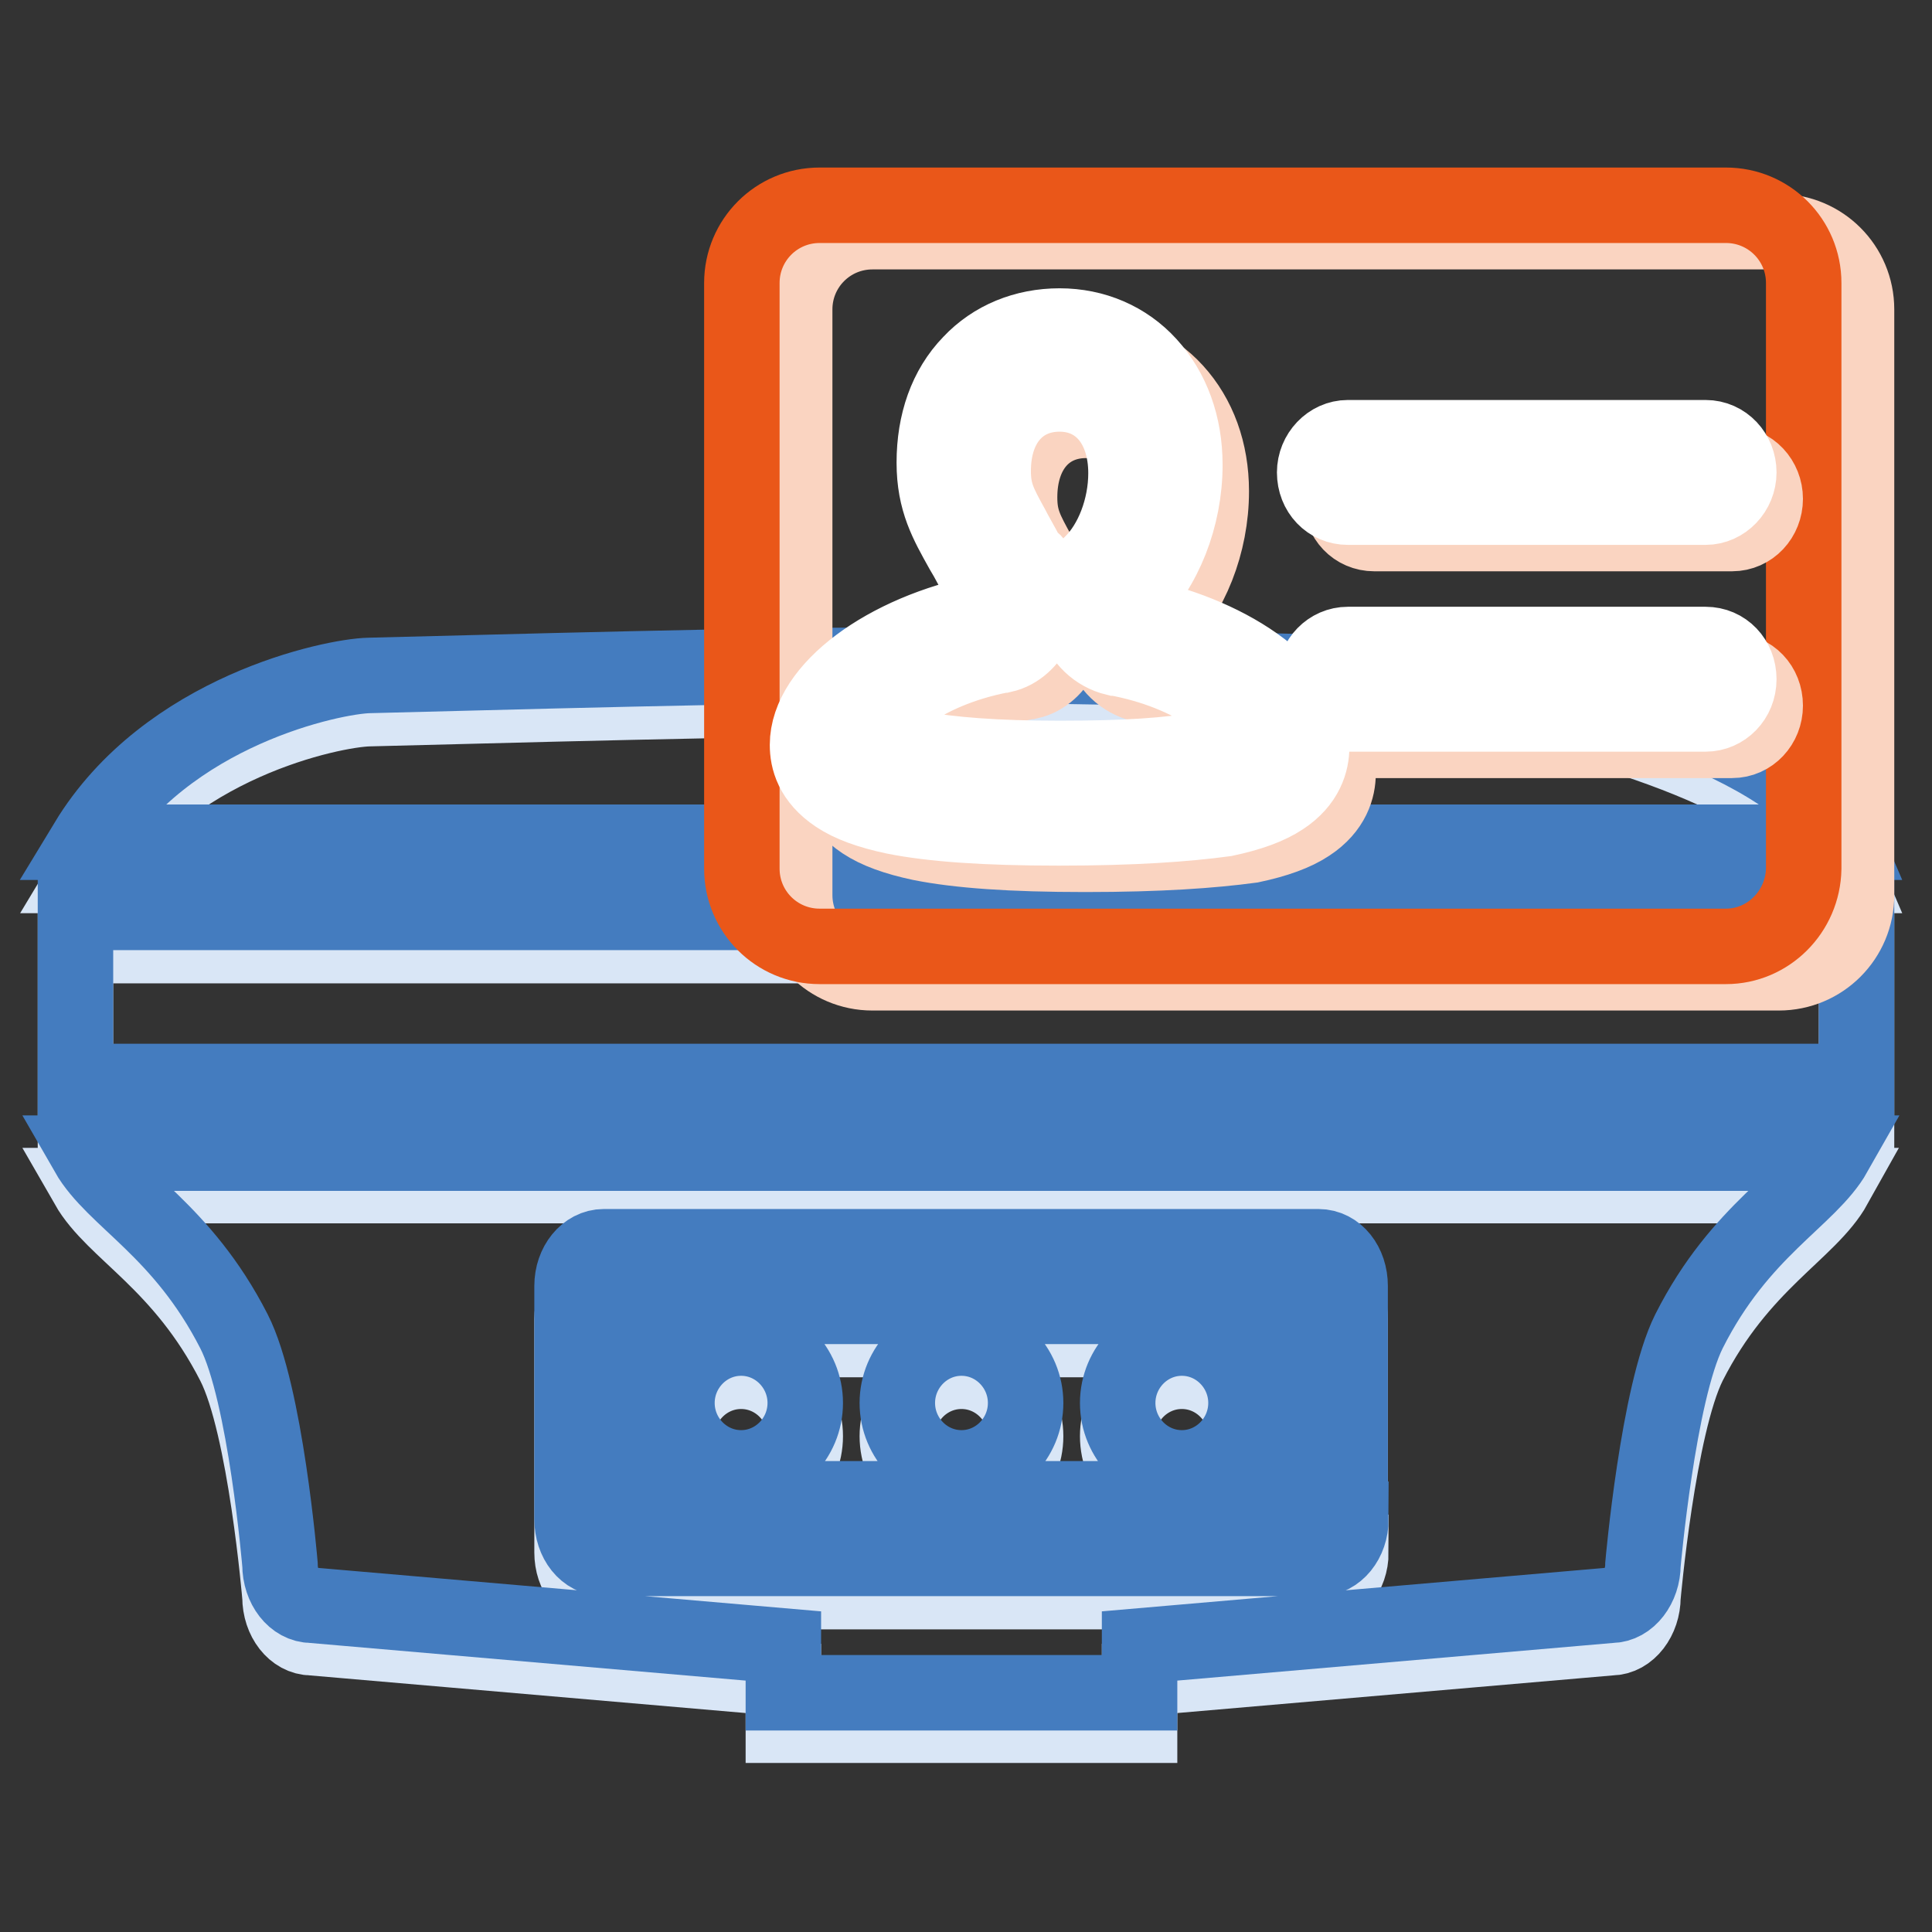 <?xml version="1.0" encoding="utf-8"?>
<!-- Svg Vector Icons : http://www.onlinewebfonts.com/icon -->
<!DOCTYPE svg PUBLIC "-//W3C//DTD SVG 1.1//EN" "http://www.w3.org/Graphics/SVG/1.1/DTD/svg11.dtd">
<svg version="1.1" xmlns="http://www.w3.org/2000/svg" xmlns:xlink="http://www.w3.org/1999/xlink" x="0px" y="0px" viewBox="0 0 256 256" enable-background="new 0 0 256 256" xml:space="preserve">
<rect x="0" y="0" width="256" height="256" fill="#333333" stroke="none"/>
<g> <path stroke-width="10" fill-opacity="0" stroke="#d9e6f6"  d="M202.3,94.3c-75.9-2.3-80-2.3-153.4-0.4C44.1,94,22,98.5,11.5,116h233C238.6,102.1,204.2,94.3,202.3,94.3z  M10,125.3h236v22.4H10V125.3z M243.1,157.1H11.6c3.5,6.1,12.5,10.1,19.4,23.6c4.2,8.2,6.1,30.9,6.1,30.9c0,3,1.9,5.4,4.2,5.4 l62.5,5.4v6.2H151v-6.2l62.5-5.4c2.3,0,4.2-2.5,4.2-5.4c0,0,2-22.7,6.1-30.9C230.6,167.3,239.7,163.2,243.1,157.1L243.1,157.1z  M179,205.7c0,2.9-1.9,5.2-4.2,5.2H80c-2.4,0-4.2-2.3-4.2-5.2v-30.9c0-2.9,1.9-5.2,4.2-5.2h94.7c2.4,0,4.2,2.3,4.2,5.2V205.7z"/> <path stroke-width="10" fill-opacity="0" stroke="#d9e6f6"  d="M83.1,177.5V203h88.5v-25.5H83.1z M98.2,198.9c-4.7,0-8.5-3.9-8.5-8.6c0-4.7,3.8-8.6,8.5-8.6 c4.7,0,8.5,3.9,8.5,8.6C106.7,195,102.9,198.9,98.2,198.9z M127.4,198.9c-4.7,0-8.5-3.9-8.5-8.6c0-4.7,3.8-8.6,8.5-8.6 c4.7,0,8.5,3.9,8.5,8.6C135.9,195,132.1,198.9,127.4,198.9z M156.6,198.9c-4.7,0-8.5-3.9-8.5-8.6c0-4.7,3.8-8.6,8.5-8.6 c4.7,0,8.5,3.9,8.5,8.6C165.1,195,161.3,198.9,156.6,198.9z"/> <path stroke-width="10" fill-opacity="0" stroke="#447cbf"  d="M202.3,89.9c-75.9-2.3-80-2.3-153.4-0.4c-4.7,0.1-26.8,4.6-37.4,22.1h233C238.6,97.7,204.2,89.9,202.3,89.9 z M10,120.9h236v22.4H10V120.9z M243.1,152.8H11.6c3.5,6.1,12.5,10.1,19.4,23.6c4.2,8.2,6.1,30.9,6.1,30.9c0,3,1.9,5.4,4.2,5.4 l62.5,5.4v6.2H151v-6.2l62.5-5.4c2.3,0,4.2-2.5,4.2-5.4c0,0,2-22.7,6.1-30.9C230.6,162.9,239.7,158.8,243.1,152.8L243.1,152.8z  M179,201.3c0,2.9-1.9,5.2-4.2,5.2H80c-2.4,0-4.2-2.3-4.2-5.2v-30.9c0-2.9,1.9-5.2,4.2-5.2h94.7c2.4,0,4.2,2.3,4.2,5.2V201.3z"/> <path stroke-width="10" fill-opacity="0" stroke="#447cbf"  d="M83.1,173.1v25.5h88.5v-25.5H83.1z M98.2,194.5c-4.7,0-8.5-3.9-8.5-8.6c0-4.7,3.8-8.6,8.5-8.6 c4.7,0,8.5,3.9,8.5,8.6C106.7,190.6,102.9,194.5,98.2,194.5z M127.4,194.5c-4.7,0-8.5-3.9-8.5-8.6c0-4.7,3.8-8.6,8.5-8.6 c4.7,0,8.5,3.9,8.5,8.6C135.9,190.6,132.1,194.5,127.4,194.5z M156.6,194.5c-4.7,0-8.5-3.9-8.5-8.6c0-4.7,3.8-8.6,8.5-8.6 c4.7,0,8.5,3.9,8.5,8.6C165.1,190.6,161.3,194.5,156.6,194.5z"/> <path stroke-width="10" fill-opacity="0" stroke="#fad4c1"  d="M235.7,128.9H115.6c-5.7,0-10.3-4.6-10.3-10.3V41c0-5.7,4.6-10.3,10.3-10.3h120.1c5.7,0,10.3,4.6,10.3,10.3 v77.6C246,124.3,241.4,128.9,235.7,128.9z"/> <path stroke-width="10" fill-opacity="0" stroke="#ea5719"  d="M228.7,125.4H108.6c-5.7,0-10.3-4.6-10.3-10.3V37.5c0-5.7,4.6-10.3,10.3-10.3h120.1 c5.7,0,10.3,4.6,10.3,10.3v77.6C238.9,120.8,234.3,125.4,228.7,125.4z"/> <path stroke-width="10" fill-opacity="0" stroke="#fad4c1"  d="M143.8,113.2c-9.8,0-16.8-0.5-21.8-1.5c-3.3-0.7-5.8-1.6-7.6-2.8c-3.3-2.2-3.9-4.8-3.9-6.7 c0-7.3,10.3-15,23.5-17.6c0.3-0.3,0.7-1.2,0.8-1.8c-0.5-0.4-1-1-1.2-1.6c-1-1.9-1.8-3.5-2.6-4.8c-2-3.6-3.7-6.5-3.7-11.6 c0-5.3,1.6-9.9,4.8-13.2c3-3.2,7.2-4.9,11.8-4.9c4.6,0,8.8,1.8,11.8,5.1c3.1,3.4,4.8,8,4.8,13.3c0,6.9-2.7,13.8-7.1,18 c-0.4,0.4-0.5,0.8-0.4,1.2c0.1,0.2,0.2,0.5,0.5,0.6c6.1,1.2,11.9,3.5,16.3,6.6c4.8,3.4,7.5,7.2,7.5,11c0,1.9-0.7,4.6-3.9,6.7 c-1.8,1.2-4.3,2.1-7.6,2.8C160.6,112.7,153.7,113.2,143.8,113.2L143.8,113.2z M139.7,77.3c1.1,0.7,1.9,1.9,2.2,3.7 c0.4,3.3-1.5,8.4-5.5,9.3c0,0-0.1,0-0.1,0c-11,2.1-16.7,7.9-16.7,9.9c0,0.3,1,1.5,5.5,2.5c4.2,0.8,10.3,1.3,18.8,1.3 c8.7,0,14.7-0.4,18.8-1.2c4.5-0.9,5.5-2,5.5-2.4c0-0.7-0.8-2.5-4.1-4.7c-3.3-2.3-7.8-4.1-12.7-5c0,0-0.1,0-0.1,0 c-2.5-0.6-4.5-2.5-5.2-5c-0.8-2.6-0.1-5.4,1.9-7.4l0.1-0.1c2.8-2.7,4.6-7.4,4.6-12c0-6.3-3.5-10.5-8.8-10.5c-5.3,0-8.8,4-8.8,10.2 c0,3,0.8,4.4,2.5,7.5C138.1,74.4,138.9,75.7,139.7,77.3L139.7,77.3z M229.5,70.7h-47.4c-2.5,0-4.4-2-4.4-4.6c0-2.5,2-4.6,4.4-4.6 h47.4c2.5,0,4.4,2.1,4.4,4.6C233.9,68.6,232,70.7,229.5,70.7L229.5,70.7z M229.5,98.1h-47.4c-2.5,0-4.4-2-4.4-4.6s2-4.6,4.4-4.6 h47.4c2.5,0,4.4,2,4.4,4.6C233.9,96,232,98.1,229.5,98.1L229.5,98.1z"/> <path stroke-width="10" fill-opacity="0" stroke="#ffffff"  d="M140.3,109.7c-9.8,0-16.8-0.5-21.8-1.5c-3.3-0.7-5.8-1.6-7.6-2.8c-3.3-2.2-3.9-4.8-3.9-6.7 c0-7.3,10.3-15,23.5-17.6c0.3-0.3,0.7-1.2,0.8-1.8c-0.5-0.4-1-1-1.2-1.6c-1-1.9-1.8-3.5-2.6-4.8c-2-3.6-3.7-6.5-3.7-11.6 c0-5.3,1.6-9.9,4.8-13.2c3-3.2,7.2-4.9,11.8-4.9s8.8,1.8,11.8,5.1c3.1,3.4,4.8,8,4.8,13.3c0,6.9-2.7,13.8-7.1,18 c-0.4,0.4-0.5,0.8-0.4,1.2c0.1,0.2,0.2,0.5,0.5,0.6c6.1,1.2,11.9,3.5,16.3,6.6c4.8,3.4,7.5,7.2,7.5,11c0,1.9-0.7,4.6-3.9,6.7 c-1.8,1.2-4.3,2.1-7.6,2.8C157.1,109.2,150.2,109.7,140.3,109.7L140.3,109.7z M136.2,73.8c1.1,0.7,1.9,1.9,2.2,3.7 c0.4,3.3-1.5,8.4-5.5,9.3c0,0-0.1,0-0.1,0c-11,2.1-16.7,7.9-16.7,9.9c0,0.3,1,1.5,5.5,2.5c4.2,0.8,10.3,1.3,18.8,1.3 c8.7,0,14.6-0.4,18.8-1.2c4.5-0.9,5.5-2,5.5-2.4c0-0.7-0.8-2.5-4.1-4.7c-3.3-2.3-7.8-4.1-12.7-5c0,0-0.1,0-0.1,0 c-2.5-0.6-4.5-2.5-5.2-5c-0.8-2.6-0.1-5.4,1.9-7.4l0.1-0.1c2.8-2.7,4.6-7.4,4.6-12c0-6.3-3.5-10.5-8.8-10.5c-5.3,0-8.8,4-8.8,10.2 c0,3,0.8,4.4,2.5,7.5C134.6,70.9,135.4,72.2,136.2,73.8L136.2,73.8z M226,67.2h-47.4c-2.5,0-4.4-2-4.4-4.6c0-2.5,2-4.6,4.4-4.6H226 c2.5,0,4.4,2.1,4.4,4.6C230.4,65.1,228.4,67.2,226,67.2z M226,94.6h-47.4c-2.5,0-4.4-2-4.4-4.6s2-4.6,4.4-4.6H226 c2.5,0,4.4,2,4.4,4.6S228.4,94.6,226,94.6z"/></g>
</svg>